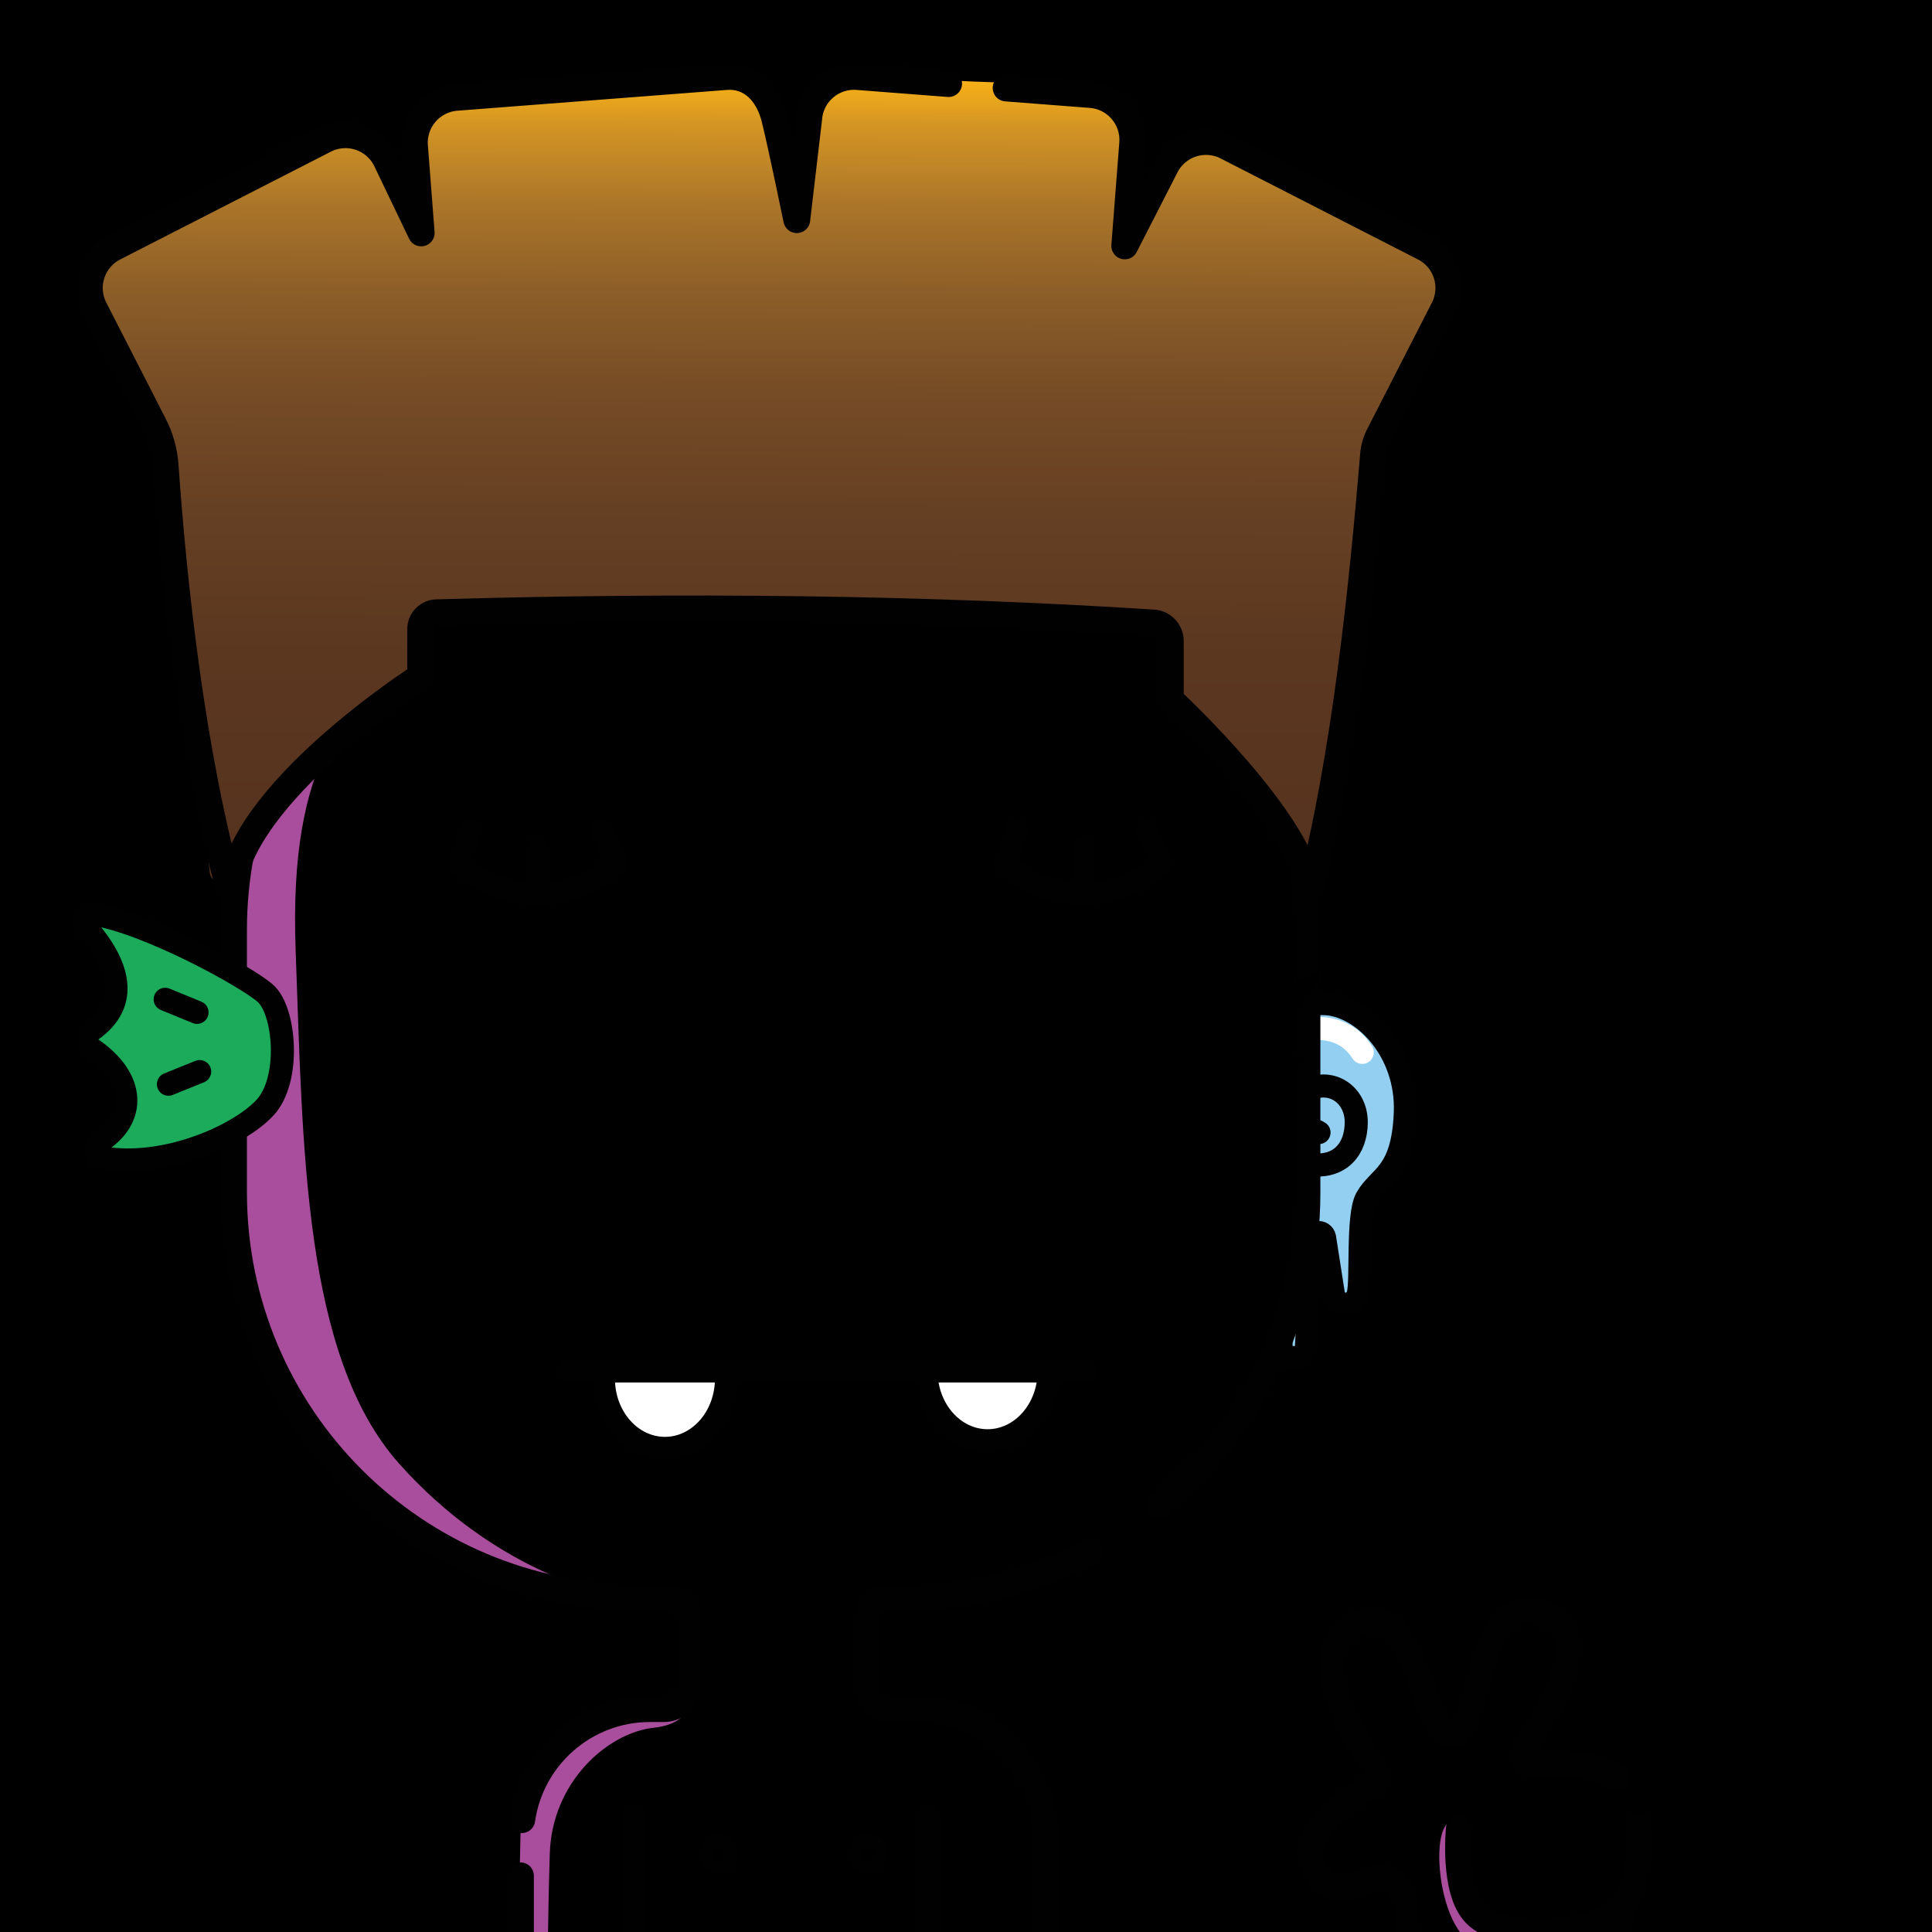 <svg version="1.1" xmlns="http://www.w3.org/2000/svg" xmlns:xlink="http://www.w3.org/1999/xlink" width="1080px" height="1080px"><style>.s{fill:none;stroke:#010101;stroke-width:15;stroke-linecap:round;stroke-linejoin:round;stroke-miterlimit:10}.sw{stroke:#fff}.t{stroke-width:10}.b{fill:#000}.w{fill:#fff}.sh{fill:#a94e9d78;mix-blend-mode:multiply}.hr{fill:#2B1912}#sc{clip-path:url(#bc)}.t{stroke:#66000080;stroke-width: 8}.bbg{fill:hsl(9deg 35% 50%)}.bsh{fill:#A94E9D7F;mix-blend-mode:multiply}.gl{fill:hsl(211deg 60% 60%)}.ht{fill:hsl(105deg 39% 50%)}.fg{transform: scaleX(-1.0) translateX(-1080px)}.hr{fill:#DBD879}#fc,#lf,#rf,#pp{transform:translate(76px, 195px) scale(0.86)}</style><rect x="0" y="0" style="fill:hsl(172deg 51% 73%)" width="1080" height="1080"/><g class="fg"><g id="rf"><g class="s"><path style="fill:#93CFF1" d="M723.3,459.9c1.8-28.9,24.3-34.9,48.9-34.3c24.8,0.5,54.5,30.4,52.9,70.9s-17,41-25.2,55.6c-6.3,11.4-2.9,53.5-5.5,62.6c-2.3,8-12.9,8.5-15.9,0.7l-5.9-37.8c-1-4.6-7.7-4.1-8,0.6l-3.8,71.2c-1.4,8.5-15.1,8.4-16.4-0.1l-3.2-68.3c-0.1-3.1-2.6-5.5-5.7-5.9c-8.3-1-21.4-49.8-12.2-117.7"/><path d="M759.2,482.8c17-9.9,34,1.6,34,19.9c0,17.3-10.5,30.4-30.8,27.4"/><path d="M769,509.4c-11.7-7.4-26.6,3.1-23,18.3"/><path style="stroke:#fff" d="M797.1,457.3c-6.1-9.5-15.3-15.4-29.1-15.6"/></g></g><path class="bbg" d="M163.65,401.76c39.81-65.14,111.59-108.62,193.52-108.62h146.8c125.17,0,226.63,101.47,226.63,226.63v146.8c0,70.44-32.13,133.37-82.54,174.94c0,0-3.95,6.6-38.97,25.89c-31.08,17.12-67.18,25.8-105.12,25.8l-7.59,0c-6.49,0-11.75,5.26-11.75,11.75v38.42c0,6.49,5.26,11.75,11.75,11.75h15.83c39.99,0,72.4,32.42,72.4,72.4c0,0,0,38.42,0,70.61H290.93l0.73-80.93c5.01-35.1,35.19-62.08,71.67-62.08h7.72c7.94,0,14.38-6.44,14.38-14.38v-33.16c0-7.94-6.44-14.38-14.38-14.38h-13.88c-125.17,0-226.63-101.47-226.63-226.63v-146.8c0-29.4,6.86-57.03,15.79-83.28C154.78,411.67,163.65,401.76,163.65,401.76z"/><path class="bsh" d="M381,293.14c0,0-107.27,12.03-146.89,57.22s-72.92,72.06-68.83,181.3s4.03,226.06,57.8,286.48s114.29,72.21,114.29,72.21s-57.9,1.68-112.91-40.06S134.07,749,132.31,674.78s-6.25-179.94,7.89-222.64s48.53-99.18,92.32-121.66C276.3,308,294.78,293.14,381,293.14z"/><path class="bsh" d="M386.34,944.37c0,0,4.24,18.76-21,21.47c-25.23,2.71-56.8,29.85-58.01,70.5s-1.08,61.24-1.08,61.24l-16.44,2.69c0,0,0.39-46.46,1.13-73.76c0.73-27.29,14.69-47.33,26.93-55.33c12.24-8,26.46-15.68,46.25-15.08C383.9,956.71,386.34,944.37,386.34,944.37z"/><g class="s"><path d="M163.65,401.76c39.81-65.14,111.59-108.62,193.52-108.62h146.8c125.17,0,226.63,101.47,226.63,226.63v146.8c0,70.44-32.13,133.37-82.54,174.94"/><path d="M291.66,1017.2c5.01-35.1,35.19-62.08,71.67-62.08h7.72c7.94,0,14.38-6.44,14.38-14.38v-33.16c0-7.94-6.44-14.38-14.38-14.38h-13.88c-125.17,0-226.63-101.47-226.63-226.63v-146.8c0-29.4,5.6-57.5,15.79-83.28"/><path d="M290.93,1048.59v49.55h293.69c0-32.19,0-70.61,0-70.61c0-39.99-32.42-72.4-72.4-72.4h-15.83c-6.49,0-11.75-5.26-11.75-11.75v-38.42c0-6.49,5.26-11.75,11.75-11.75l7.59,0c37.94,0,73.7-9.32,105.12-25.8"/><circle class="b" cx="401.59" cy="1036.34" r="3.86"/><circle class="b" cx="484.89" cy="1036.34" r="3.86"/><line x1="353.86" y1="1016.37" x2="353.86" y2="1098.13"/><line x1="518.53" y1="1016.37" x2="518.53" y2="1098.13"/></g><path class="bbg" d="M899.5,992.2c-72.6-22.9-38.8,12.1-23.2-70.4c-6-41.3-51.2-9.3-51.3,18.5c-12.3,78.1-30.6-15.5-52.8-31.7c-49.9-5.6-12.4,65.5-0.2,87.1c-31.2,10.3-62.3,71.2-5.3,54.8c23.9-8.3,17.4,31.6,30.3,43.5c25.4,25.2,77.2,18,99.7-7.7C908.3,1059.7,933.5,1012.6,899.5,992.2z"/><path class="bsh" d="M903.7,1071.7c-47,13.5-94.4,13-85.9-49.8c-20.4-21.2-17.4,61.7,10.3,66.4C839.4,1099.6,933.5,1094.4,903.7,1071.7z"/><g class="s"><path d="M837.5,1162.4"/><path d="M989.6,1162.4"/><path d="M803.9,1162.4"/><path d="M915.8,1020.7c2.1,19.4-1.7,43.9-17.2,51.6c-18.8,9.4-59.9,11.7-73.7-2.5c-12.7-13-9.1-47.6-9.1-47.6"/><path d="M791.6,1090.9c-9.1-14.2-1.5-29-11.7-37.7c-14.3-12.1-29,15-43.5-5.3c-13.8-19.3,12.2-38.9,30.9-50.1c3.2-1.9,4.1-6.2,1.9-9.3c-16.1-22-41-68.3-8.6-81.7c30.3-12.6,35.2,63.5,51.5,63.1c16.3-0.4,11.8-85.9,53.4-67c27.1,12.3,0.7,51.8-13.5,74.1c-2.5,3.9-0.1,8.9,4.5,9c13.1,0.1,34.6-1.4,47.2,7.2"/><path d="M907.8,1064.2c-1.5,18.6-15.2,39.2-44.6,44.1c-16,2.6-36.9,3.3-52.8-2.8"/></g><g id="fc"><circle cx="262.67" cy="490.89" r="23.89"/><g class="s"><path class="w" d="M383.85,669.34c0,25.06-17.91,45.38-40.01,45.38c-22.1,0-40.01-20.32-40.01-45.38"/><path class="w" d="M593.58,664.38c0,25.06-17.91,45.38-40.01,45.38s-40.01-20.32-40.01-45.38"/><line x1="280.4" y1="664.38" x2="617" y2="664.38"/></g><path d="M751.46,432.59c6.26-7.18,11.84-14.55,17.16-22.13c2.2-3.16-1.63-7.02-4.8-4.93c-18.08,11.98-35.63,24.82-57.07,29.22c-8.8,2.04-17.77,3.05-26.76,4.1c-3.6-6.98-10.88-11.77-19.27-11.77h-87.62c-11.95,0-21.67,9.72-21.67,21.67v87.62c0,11.95,9.72,21.67,21.67,21.67h87.62c11.95,0,21.67-9.72,21.67-21.67v-34.34c15.18,4.97,31.09,5.83,47.03,1.31c3.74-1,3.98-6.45,0.3-7.76c-8.4-3.21-16.57-6.61-23.92-11.22c18.58-0.66,36.25-8.97,52.67-17.13c3.81-1.96,2.27-7.8-2.02-7.63c-11.78,0.43-23.24,1.85-34.85,2.16c-2.61,0.06-5.14-0.03-7.63-0.24c5.34-2.66,10.55-5.64,15.59-9.03C737.77,446.84,745.02,439.95,751.46,432.59z"/><g class="s"><path d="M302.48,313.01l9.89,21.16c-30.83,28.73-77.95,23.74-102.73,0l8.03-21.16"/><line x1="261.01" y1="323.78" x2="261.39" y2="347.1"/><path d="M657.23,313.01l9.89,21.16c-30.83,28.73-77.95,23.74-102.73,0l8.03-21.16"/><line x1="615.76" y1="323.78" x2="616.14" y2="347.1"/></g></g><linearGradient id="ch3" gradientUnits="userSpaceOnUse" x1="425.517" y1="797.503" x2="427.544" y2="40.85"><stop offset="0" style="stop-color:#54311E"/><stop offset="0.419" style="stop-color:#56331F"/><stop offset="0.569" style="stop-color:#5B3720"/><stop offset="0.677" style="stop-color:#664023"/><stop offset="0.764" style="stop-color:#764C26"/><stop offset="0.838" style="stop-color:#8C5E28"/><stop offset="0.904" style="stop-color:#AC7629"/><stop offset="0.962" style="stop-color:#D49524"/><stop offset="1" style="stop-color:#FDB515"/></linearGradient><path style="fill:url(#ch3)" d="M795.96,146.05c-39.44-28.57-82.54-51.95-127.79-69.92c-18.15,7.08-21.71,43.06-40.39,56.17c15.7-105.69-32.23-79.53-112.57-88.89c-18.78,2.44-53.68-11.8-60.12,13.22c-7.7,21.58-5.84,91.28-20.05,41.68c-8.24-18.92-2.56-60.14-33.07-53.52c-54.05,5.93-123.62-1.4-169.56,22.4c0.15,14.27,4.72,75.43-10.55,42.02c-7.88-10.08-12.84-33.29-27-33.18c-40.58,12.5-92,37.43-131.87,64.82c-38.9,30.16,24.25,78.36,25.28,116.12c18.88,73.03,20.66,156.33,29.01,231.1c1.12,7.38,13.16,7.03,14.57,0c4.11-20.54,29.46-52.22,45.98-65.05c14.93-31.52,55.72-30.42,55.48-67.64c21.08-43.42,277.54-6.36,340.71-16.39c43.21,5.3,92.12-11.34,81.48,47.99c19.93,23.63,47.22,44.2,60.98,73.59c38.04,79.37,28.23-78.68,37.18-100.91c6.52-44.65,6.88-90.24,23.47-132.54C783.27,203.06,820.13,166.83,795.96,146.05z"/><path class="s" d="M530.28,46.72l-50.92-3.93c-13.99-1.08-26.21,9.39-27.29,23.37l-6.66,56.64c0,0-8.74-42.35-12.32-56.64c-3.58-14.3-13.3-24.45-27.29-23.37L255.08,54.42c-13.99,1.08-24.45,13.3-23.37,27.29l3.74,48.49l-19.7-41.06c-6.39-12.49-21.7-17.44-34.19-11.04L63.77,138.36c-12.49,6.39-17.44,21.7-11.04,34.19l33.21,64.9c3.64,7.11,5.82,14.88,6.37,22.85c4.7,67.41,15.18,163.07,36.64,239.13c3.73-55.81,106.21-121.23,106.21-121.23v-26.54c0-5.1,4.17-9.2,9.26-9.13c137.07-3.97,270.65-2.56,399.8,5.69c5.54,0.08,9.99,4.59,9.99,10.14v32.77c0,0,74.54,68.89,77.96,108.3c19.9-76.48,29.7-173.88,35.66-245.37c0.31-3.68,1.31-7.25,2.99-10.54l36.31-70.97c6.39-12.49,1.45-27.8-11.04-34.19L685.73,81.89c-12.49-6.39-27.8-1.45-34.19,11.04l-22.79,44.53l4.43-57.32c1.08-13.99-9.39-26.21-23.37-27.29l-47.38-3.66"/><g id="lf"><g class="s"><path style="fill:#1CAA5B" d="M84,418.8c12.9,11.1,16.8,56,0,74.3s-65.2,40-106.4,32.7c-4.8-0.9-5.8-7.6-1.6-10.2c24.1-15.1,23.8-41-4.8-60.6c-4.2-2.9-4.3-9.1-0.1-12.1c25.1-17.8,18-42.6-3.8-67.3c-3.1-3.5-0.2-9,4.4-8.3C6.6,372.4,71.1,407.6,84,418.8z"/><line x1="39.7" y1="431.3" x2="19" y2="422.8"/><line x1="41.4" y1="469.8" x2="21.1" y2="478"/></g></g><g id="pp"></g></g></svg>